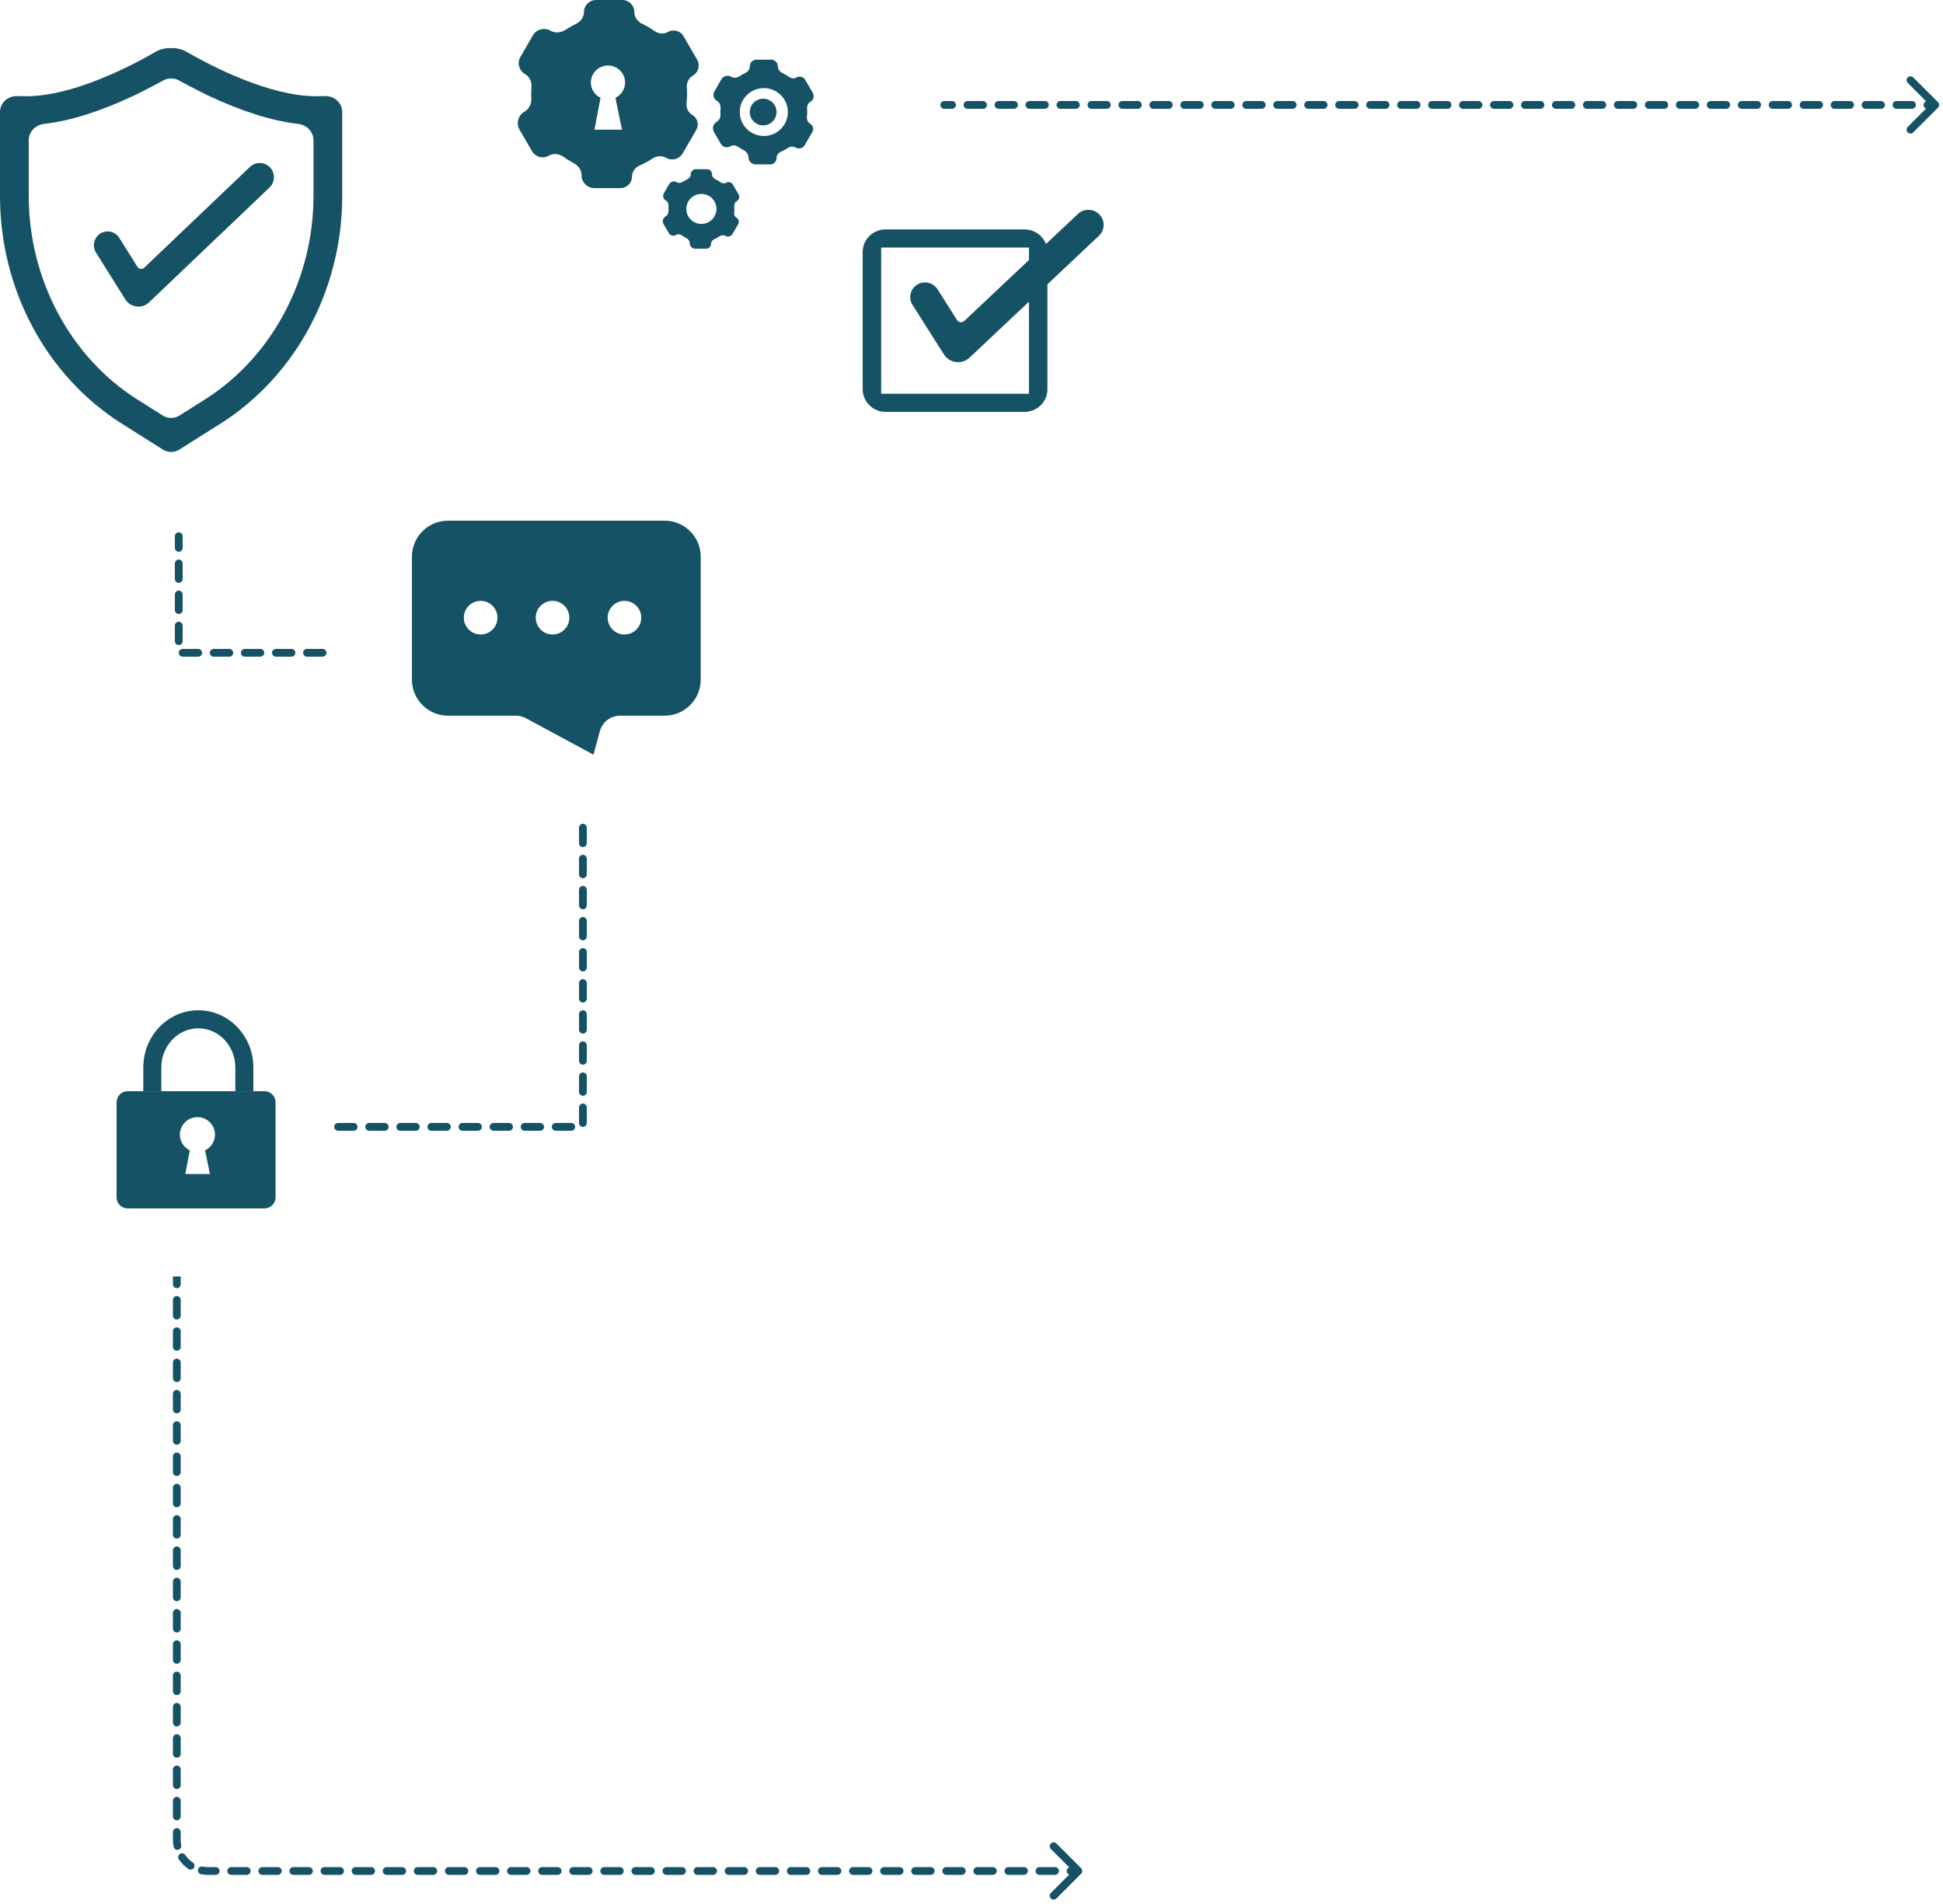 <svg width="250" height="245" viewBox="0 0 250 245" fill="none" xmlns="http://www.w3.org/2000/svg">
<path d="M32.159 21.479L18.551 34.453C18.294 34.698 17.877 34.645 17.688 34.345L15.352 30.612C14.789 29.712 13.567 29.507 12.74 30.172C12.041 30.735 11.873 31.731 12.349 32.492L15.435 37.423L16.118 38.514C16.788 39.584 18.27 39.77 19.184 38.899L20.032 38.09L34.681 24.124C35.348 23.488 35.437 22.454 34.888 21.713C34.234 20.831 32.954 20.721 32.159 21.479Z" fill="#155265"/>
<path d="M20.089 6.63C21.131 6.027 22.905 6.027 23.947 6.63C27.369 8.612 34.707 12.384 40.688 12.384C41.074 12.384 41.457 12.378 41.838 12.365C43.017 12.326 44.034 13.244 44.034 14.424V25.219C44.034 37.252 38.065 48.394 28.327 54.538L23.085 57.845C22.433 58.256 21.602 58.256 20.951 57.845L15.708 54.538C5.97 48.394 6.42625e-06 37.252 0 25.219V14.425C0 13.244 1.018 12.326 2.197 12.365C2.578 12.378 2.961 12.384 3.347 12.384C9.327 12.384 16.666 8.612 20.089 6.63ZM23.021 10.349C22.396 10.005 21.637 10.005 21.012 10.349C19.14 11.377 17.309 12.265 17.268 12.285C12.948 14.326 9.054 15.553 5.654 15.945C4.572 16.07 3.698 16.952 3.698 18.041V25.22C3.698 35.934 9.056 45.969 17.681 51.41L20.95 53.472C21.602 53.884 22.433 53.884 23.085 53.472L26.354 51.41C34.978 45.968 40.336 35.934 40.336 25.22V18.041C40.336 16.952 39.462 16.07 38.38 15.945C34.981 15.553 31.087 14.326 26.767 12.285C26.733 12.268 24.898 11.379 23.021 10.349Z" fill="#155265"/>
<path d="M131.823 29.519H113.946C112.319 29.519 111 30.822 111 32.429V50.09C111 51.697 112.319 53 113.946 53H131.823C133.45 53 134.769 51.697 134.769 50.09V32.429C134.769 30.822 133.45 29.519 131.823 29.519ZM132.392 50.664H113.377V31.855H132.392L132.392 50.664Z" fill="#155265"/>
<path d="M138.684 27.536L124.067 41.302C123.791 41.562 123.343 41.507 123.14 41.188L120.631 37.227C120.026 36.272 118.713 36.054 117.825 36.76C117.074 37.357 116.894 38.414 117.405 39.222L120.72 44.454L121.454 45.611C122.173 46.746 123.765 46.944 124.746 46.02L125.658 45.162L141.392 30.342C142.109 29.667 142.204 28.57 141.614 27.784C140.912 26.848 139.537 26.731 138.684 27.536Z" fill="#155265"/>
<path d="M25.518 130C21.608 130 18.438 133.293 18.438 137.355V140.435H20.758V137.355C20.758 134.579 22.894 132.321 25.518 132.321C28.143 132.321 30.278 134.579 30.278 137.355V140.435H32.599V137.355C32.599 133.293 29.429 130 25.518 130Z" fill="#155265"/>
<path d="M34.02 140.41C34.812 140.41 35.453 141.052 35.453 141.843V154.064C35.453 154.855 34.812 155.496 34.02 155.496H16.433C15.641 155.496 15 154.855 15 154.063V141.843C15 141.052 15.642 140.41 16.433 140.41H34.02ZM25.403 143.747C24.156 143.747 23.145 144.758 23.145 146.005C23.145 146.897 23.666 147.662 24.418 148.029L23.844 151.067H27.013L26.388 148.029C27.139 147.662 27.661 146.897 27.661 146.005C27.661 144.758 26.65 143.747 25.403 143.747Z" fill="#155265"/>
<path d="M94.484 26.886C94.484 26.772 94.48 26.66 94.47 26.549C94.447 26.281 94.565 26.015 94.798 25.881C95.101 25.707 95.205 25.319 95.03 25.017L94.288 23.737C94.116 23.442 93.738 23.34 93.442 23.51C93.211 23.643 92.924 23.61 92.707 23.455C92.501 23.309 92.282 23.18 92.05 23.071C91.797 22.952 91.615 22.707 91.615 22.426C91.615 22.064 91.322 21.771 90.96 21.771H89.531C89.169 21.771 88.875 22.064 88.875 22.426C88.875 22.707 88.694 22.952 88.44 23.071C88.245 23.163 88.058 23.268 87.88 23.387C87.633 23.553 87.313 23.588 87.055 23.44C86.72 23.247 86.292 23.362 86.098 23.697L85.42 24.866C85.232 25.19 85.343 25.606 85.668 25.793C85.922 25.938 86.048 26.23 86.022 26.521C86.012 26.641 86.007 26.762 86.007 26.885C86.007 26.958 86.009 27.03 86.013 27.102C86.031 27.402 85.899 27.698 85.638 27.848C85.294 28.046 85.176 28.485 85.375 28.828L86.05 29.992C86.235 30.311 86.643 30.42 86.963 30.237C87.215 30.092 87.529 30.131 87.764 30.301C87.937 30.425 88.119 30.537 88.31 30.635C88.566 30.766 88.747 31.019 88.747 31.308C88.747 31.69 89.057 32 89.44 32H90.867C91.21 32 91.488 31.722 91.488 31.38C91.488 31.107 91.668 30.87 91.919 30.762C92.155 30.661 92.38 30.54 92.592 30.399C92.82 30.248 93.113 30.219 93.35 30.355C93.662 30.534 94.06 30.427 94.24 30.116L94.983 28.836C95.149 28.55 95.051 28.183 94.763 28.017C94.537 27.887 94.425 27.625 94.456 27.366C94.475 27.208 94.484 27.048 94.484 26.886ZM90.246 28.817C89.174 28.817 88.305 27.952 88.305 26.885C88.305 25.818 89.174 24.953 90.246 24.953C91.318 24.953 92.186 25.818 92.186 26.885C92.186 27.952 91.317 28.817 90.246 28.817Z" fill="#155265"/>
<path d="M80.059 0C80.921 0 81.619 0.695 81.619 1.552C81.619 2.215 82.049 2.795 82.651 3.078C83.197 3.335 83.715 3.64 84.201 3.986C84.714 4.352 85.394 4.43 85.94 4.116C86.641 3.714 87.536 3.952 87.94 4.649L89.699 7.683C90.114 8.398 89.868 9.312 89.149 9.725C88.597 10.042 88.318 10.671 88.372 11.304C88.394 11.567 88.406 11.833 88.406 12.102C88.406 12.488 88.383 12.868 88.339 13.241C88.266 13.854 88.529 14.473 89.066 14.782C89.746 15.173 89.98 16.039 89.587 16.716L87.827 19.75C87.401 20.484 86.459 20.735 85.722 20.311C85.162 19.99 84.466 20.06 83.929 20.416C83.429 20.747 82.897 21.036 82.339 21.275C81.743 21.531 81.316 22.09 81.315 22.735C81.315 23.546 80.654 24.205 79.84 24.205H76.478C75.569 24.205 74.831 23.47 74.831 22.564C74.831 21.883 74.401 21.284 73.793 20.972C73.343 20.741 72.913 20.477 72.506 20.184C71.948 19.781 71.205 19.69 70.608 20.032C69.854 20.466 68.889 20.208 68.453 19.457L66.852 16.696C66.381 15.885 66.66 14.848 67.475 14.38C68.091 14.025 68.405 13.326 68.363 12.618C68.353 12.448 68.348 12.276 68.348 12.102C68.348 11.811 68.36 11.522 68.385 11.236C68.444 10.549 68.146 9.861 67.546 9.517C66.776 9.074 66.513 8.094 66.957 7.327L68.565 4.554C69.023 3.765 70.036 3.495 70.828 3.95C71.438 4.3 72.196 4.217 72.779 3.826C73.199 3.545 73.641 3.295 74.103 3.078C74.706 2.795 75.135 2.215 75.135 1.552C75.135 0.695 75.833 0 76.694 0H80.059ZM78.225 8.429C77.009 8.429 76.023 9.41 76.023 10.62C76.023 11.486 76.532 12.227 77.265 12.583L76.486 16.684H80.031L79.184 12.583C79.916 12.227 80.426 11.486 80.426 10.62C80.426 9.41 79.44 8.429 78.225 8.429Z" fill="#155265"/>
<path d="M103.863 14.417C103.863 14.267 103.856 14.119 103.844 13.973C103.814 13.62 103.969 13.27 104.276 13.093C104.676 12.863 104.813 12.352 104.581 11.954L103.604 10.269C103.378 9.879 102.88 9.746 102.489 9.97C102.185 10.145 101.806 10.101 101.521 9.897C101.25 9.704 100.961 9.534 100.656 9.391C100.322 9.234 100.083 8.911 100.083 8.542C100.083 8.065 99.696 7.678 99.219 7.678H97.337C96.859 7.678 96.473 8.065 96.473 8.542C96.473 8.912 96.234 9.234 95.9 9.391C95.642 9.512 95.395 9.651 95.161 9.808C94.836 10.026 94.414 10.073 94.075 9.878C93.633 9.624 93.069 9.775 92.813 10.216L91.92 11.756C91.672 12.184 91.819 12.731 92.247 12.977C92.581 13.169 92.746 13.553 92.713 13.937C92.7 14.095 92.693 14.255 92.693 14.417C92.693 14.513 92.696 14.608 92.701 14.702C92.725 15.098 92.55 15.488 92.207 15.685C91.754 15.945 91.599 16.525 91.861 16.977L92.751 18.51C92.994 18.93 93.531 19.074 93.952 18.832C94.284 18.641 94.698 18.693 95.009 18.917C95.236 19.081 95.476 19.228 95.727 19.357C96.065 19.53 96.303 19.863 96.303 20.243C96.303 20.747 96.712 21.156 97.216 21.156H99.096C99.548 21.156 99.914 20.79 99.914 20.338C99.914 19.979 100.152 19.667 100.482 19.525C100.793 19.392 101.09 19.232 101.369 19.047C101.668 18.848 102.055 18.809 102.367 18.988C102.778 19.224 103.303 19.084 103.541 18.674L104.519 16.987C104.738 16.61 104.608 16.127 104.23 15.909C103.931 15.738 103.785 15.392 103.825 15.049C103.85 14.842 103.863 14.631 103.863 14.417ZM98.278 17.498C96.568 17.498 95.183 16.119 95.183 14.417C95.183 12.715 96.569 11.335 98.278 11.335C99.987 11.335 101.374 12.715 101.374 14.417C101.374 16.119 99.988 17.498 98.278 17.498Z" fill="#155265"/>
<path d="M99.916 14.417C99.916 13.469 99.145 12.702 98.194 12.702C97.242 12.702 96.471 13.469 96.471 14.417C96.471 15.364 97.242 16.132 98.194 16.132C99.145 16.132 99.916 15.364 99.916 14.417Z" fill="#155265"/>
<path d="M85.518 67C88.08 67 90.158 69.077 90.158 71.641V87.45C90.158 90.013 88.08 92.091 85.518 92.091H79.795C78.569 92.091 77.496 92.913 77.176 94.097L76.362 97.111L67.671 92.417C67.275 92.203 66.832 92.091 66.382 92.091H57.641C55.077 92.091 53 90.013 53 87.45V71.641C53 69.077 55.078 67 57.641 67H85.518ZM61.843 77.317C60.648 77.317 59.679 78.286 59.679 79.481C59.679 80.676 60.648 81.644 61.843 81.644C63.038 81.644 64.006 80.676 64.006 79.481C64.006 78.286 63.038 77.317 61.843 77.317ZM71.094 77.317C69.899 77.318 68.931 78.286 68.931 79.481C68.931 80.675 69.899 81.644 71.094 81.644C72.289 81.644 73.258 80.676 73.258 79.481C73.258 78.285 72.288 77.317 71.094 77.317ZM80.347 77.317C79.152 77.317 78.184 78.286 78.184 79.481C78.184 80.675 79.152 81.644 80.347 81.644C81.542 81.644 82.511 80.676 82.511 79.481C82.51 78.285 81.541 77.317 80.347 77.317Z" fill="#155265"/>
<path d="M139.104 240.396C139.299 240.592 139.299 240.908 139.104 241.104L135.922 244.286C135.726 244.481 135.41 244.481 135.214 244.286C135.019 244.09 135.019 243.774 135.214 243.578L138.043 240.75L135.214 237.922C135.019 237.726 135.019 237.41 135.214 237.214C135.41 237.019 135.726 237.019 135.922 237.214L139.104 240.396ZM137.75 241.25C137.474 241.25 137.25 241.026 137.25 240.75C137.25 240.474 137.474 240.25 137.75 240.25L137.75 241.25ZM135.75 240.25C136.026 240.25 136.25 240.474 136.25 240.75C136.25 241.026 136.026 241.25 135.75 241.25L135.75 240.25ZM133.75 241.25C133.474 241.25 133.25 241.026 133.25 240.75C133.25 240.474 133.474 240.25 133.75 240.25L133.75 241.25ZM131.75 240.25C132.026 240.25 132.25 240.474 132.25 240.75C132.25 241.026 132.026 241.25 131.75 241.25L131.75 240.25ZM129.75 241.25C129.474 241.25 129.25 241.026 129.25 240.75C129.25 240.474 129.474 240.25 129.75 240.25L129.75 241.25ZM127.75 240.25C128.026 240.25 128.25 240.474 128.25 240.75C128.25 241.026 128.026 241.25 127.75 241.25L127.75 240.25ZM125.75 241.25C125.474 241.25 125.25 241.026 125.25 240.75C125.25 240.474 125.474 240.25 125.75 240.25L125.75 241.25ZM123.75 240.25C124.026 240.25 124.25 240.474 124.25 240.75C124.25 241.026 124.026 241.25 123.75 241.25L123.75 240.25ZM121.75 241.25C121.474 241.25 121.25 241.026 121.25 240.75C121.25 240.474 121.474 240.25 121.75 240.25L121.75 241.25ZM119.75 240.25C120.026 240.25 120.25 240.474 120.25 240.75C120.25 241.026 120.026 241.25 119.75 241.25L119.75 240.25ZM117.75 241.25C117.474 241.25 117.25 241.026 117.25 240.75C117.25 240.474 117.474 240.25 117.75 240.25L117.75 241.25ZM115.75 240.25C116.026 240.25 116.25 240.474 116.25 240.75C116.25 241.026 116.026 241.25 115.75 241.25L115.75 240.25ZM113.75 241.25C113.474 241.25 113.25 241.026 113.25 240.75C113.25 240.474 113.474 240.25 113.75 240.25L113.75 241.25ZM111.75 240.25C112.026 240.25 112.25 240.474 112.25 240.75C112.25 241.026 112.026 241.25 111.75 241.25L111.75 240.25ZM109.75 241.25C109.474 241.25 109.25 241.026 109.25 240.75C109.25 240.474 109.474 240.25 109.75 240.25L109.75 241.25ZM107.75 240.25C108.026 240.25 108.25 240.474 108.25 240.75C108.25 241.026 108.026 241.25 107.75 241.25L107.75 240.25ZM105.75 241.25C105.474 241.25 105.25 241.026 105.25 240.75C105.25 240.474 105.474 240.25 105.75 240.25L105.75 241.25ZM103.75 240.25C104.026 240.25 104.25 240.474 104.25 240.75C104.25 241.026 104.026 241.25 103.75 241.25L103.75 240.25ZM101.75 241.25C101.474 241.25 101.25 241.026 101.25 240.75C101.25 240.474 101.474 240.25 101.75 240.25L101.75 241.25ZM99.75 240.25C100.026 240.25 100.25 240.474 100.25 240.75C100.25 241.026 100.026 241.25 99.75 241.25L99.75 240.25ZM97.75 241.25C97.474 241.25 97.25 241.026 97.25 240.75C97.25 240.474 97.474 240.25 97.75 240.25L97.75 241.25ZM95.75 240.25C96.026 240.25 96.25 240.474 96.25 240.75C96.25 241.026 96.026 241.25 95.75 241.25L95.75 240.25ZM93.75 241.25C93.474 241.25 93.25 241.026 93.25 240.75C93.25 240.474 93.474 240.25 93.75 240.25L93.75 241.25ZM91.75 240.25C92.026 240.25 92.25 240.474 92.25 240.75C92.25 241.026 92.026 241.25 91.75 241.25L91.75 240.25ZM89.75 241.25C89.474 241.25 89.25 241.026 89.25 240.75C89.25 240.474 89.474 240.25 89.75 240.25L89.75 241.25ZM87.75 240.25C88.026 240.25 88.25 240.474 88.25 240.75C88.25 241.026 88.026 241.25 87.75 241.25L87.75 240.25ZM85.75 241.25C85.474 241.25 85.25 241.026 85.25 240.75C85.25 240.474 85.474 240.25 85.75 240.25L85.75 241.25ZM83.75 240.25C84.026 240.25 84.25 240.474 84.25 240.75C84.25 241.026 84.026 241.25 83.75 241.25L83.75 240.25ZM81.75 241.25C81.474 241.25 81.25 241.026 81.25 240.75C81.25 240.474 81.474 240.25 81.75 240.25L81.75 241.25ZM79.75 240.25C80.026 240.25 80.25 240.474 80.25 240.75C80.25 241.026 80.026 241.25 79.75 241.25L79.75 240.25ZM77.75 241.25C77.474 241.25 77.25 241.026 77.25 240.75C77.25 240.474 77.474 240.25 77.75 240.25L77.75 241.25ZM75.75 240.25C76.026 240.25 76.25 240.474 76.25 240.75C76.25 241.026 76.026 241.25 75.75 241.25L75.75 240.25ZM73.75 241.25C73.474 241.25 73.25 241.026 73.25 240.75C73.25 240.474 73.474 240.25 73.75 240.25L73.75 241.25ZM71.75 240.25C72.026 240.25 72.25 240.474 72.25 240.75C72.25 241.026 72.026 241.25 71.75 241.25L71.75 240.25ZM69.75 241.25C69.474 241.25 69.25 241.026 69.25 240.75C69.25 240.474 69.474 240.25 69.75 240.25L69.75 241.25ZM67.75 240.25C68.026 240.25 68.25 240.474 68.25 240.75C68.25 241.026 68.026 241.25 67.75 241.25L67.75 240.25ZM65.75 241.25C65.474 241.25 65.25 241.026 65.25 240.75C65.25 240.474 65.474 240.25 65.75 240.25L65.75 241.25ZM63.75 240.25C64.026 240.25 64.25 240.474 64.25 240.75C64.25 241.026 64.026 241.25 63.75 241.25L63.75 240.25ZM61.75 241.25C61.474 241.25 61.25 241.026 61.25 240.75C61.25 240.474 61.474 240.25 61.75 240.25L61.75 241.25ZM59.75 240.25C60.026 240.25 60.25 240.474 60.25 240.75C60.25 241.026 60.026 241.25 59.75 241.25L59.75 240.25ZM57.75 241.25C57.474 241.25 57.25 241.026 57.25 240.75C57.25 240.474 57.474 240.25 57.75 240.25L57.75 241.25ZM55.75 240.25C56.026 240.25 56.25 240.474 56.25 240.75C56.25 241.026 56.026 241.25 55.75 241.25L55.75 240.25ZM53.75 241.25C53.474 241.25 53.25 241.026 53.25 240.75C53.25 240.474 53.474 240.25 53.75 240.25L53.75 241.25ZM51.75 240.25C52.026 240.25 52.25 240.474 52.25 240.75C52.25 241.026 52.026 241.25 51.75 241.25L51.75 240.25ZM49.75 241.25C49.474 241.25 49.25 241.026 49.25 240.75C49.25 240.474 49.474 240.25 49.75 240.25L49.75 241.25ZM47.75 240.25C48.026 240.25 48.25 240.474 48.25 240.75C48.25 241.026 48.026 241.25 47.75 241.25L47.75 240.25ZM45.75 241.25C45.474 241.25 45.25 241.026 45.25 240.75C45.25 240.474 45.474 240.25 45.75 240.25L45.75 241.25ZM43.75 240.25C44.026 240.25 44.25 240.474 44.25 240.75C44.25 241.026 44.026 241.25 43.75 241.25L43.75 240.25ZM41.75 241.25C41.474 241.25 41.25 241.026 41.25 240.75C41.25 240.474 41.474 240.25 41.75 240.25L41.75 241.25ZM39.75 240.25C40.026 240.25 40.25 240.474 40.25 240.75C40.25 241.026 40.026 241.25 39.75 241.25L39.75 240.25ZM37.75 241.25C37.474 241.25 37.25 241.026 37.25 240.75C37.25 240.474 37.474 240.25 37.75 240.25L37.75 241.25ZM35.75 240.25C36.026 240.25 36.25 240.474 36.25 240.75C36.25 241.026 36.026 241.25 35.75 241.25L35.75 240.25ZM33.75 241.25C33.474 241.25 33.25 241.026 33.25 240.75C33.25 240.474 33.474 240.25 33.75 240.25L33.75 241.25ZM31.75 240.25C32.026 240.25 32.25 240.474 32.25 240.75C32.25 241.026 32.026 241.25 31.75 241.25L31.75 240.25ZM29.75 241.25C29.474 241.25 29.25 241.026 29.25 240.75C29.25 240.474 29.474 240.25 29.75 240.25L29.75 241.25ZM27.75 240.25C28.026 240.25 28.25 240.474 28.25 240.75C28.25 241.026 28.026 241.25 27.75 241.25L27.75 240.25ZM25.872 241.164C25.601 241.111 25.425 240.848 25.479 240.577C25.532 240.306 25.796 240.13 26.066 240.183L25.872 241.164ZM24.806 239.661C25.035 239.814 25.097 240.125 24.943 240.354C24.789 240.584 24.479 240.645 24.249 240.492L24.806 239.661ZM23.008 239.251C22.855 239.021 22.916 238.711 23.146 238.557C23.375 238.403 23.686 238.465 23.839 238.694L23.008 239.251ZM23.317 237.434C23.37 237.705 23.194 237.968 22.923 238.021C22.652 238.075 22.389 237.899 22.336 237.628L23.317 237.434ZM22.25 235.743C22.25 235.467 22.474 235.243 22.75 235.243C23.026 235.243 23.25 235.467 23.25 235.743L22.25 235.743ZM23.25 233.729C23.25 234.005 23.026 234.229 22.75 234.229C22.474 234.229 22.25 234.005 22.25 233.729L23.25 233.729ZM22.25 231.715C22.25 231.439 22.474 231.215 22.75 231.215C23.026 231.215 23.25 231.439 23.25 231.715L22.25 231.715ZM23.25 229.701C23.25 229.978 23.026 230.201 22.75 230.201C22.474 230.201 22.25 229.978 22.25 229.701L23.25 229.701ZM22.25 227.688C22.25 227.411 22.474 227.188 22.75 227.188C23.026 227.188 23.25 227.411 23.25 227.688L22.25 227.688ZM23.25 225.674C23.25 225.95 23.026 226.174 22.75 226.174C22.474 226.174 22.25 225.95 22.25 225.674L23.25 225.674ZM22.25 223.66C22.25 223.384 22.474 223.16 22.75 223.16C23.026 223.16 23.25 223.384 23.25 223.66L22.25 223.66ZM23.25 221.646C23.25 221.922 23.026 222.146 22.75 222.146C22.474 222.146 22.25 221.922 22.25 221.646L23.25 221.646ZM22.25 219.632C22.25 219.356 22.474 219.132 22.75 219.132C23.026 219.132 23.25 219.356 23.25 219.632L22.25 219.632ZM23.25 217.618C23.25 217.894 23.026 218.118 22.75 218.118C22.474 218.118 22.25 217.894 22.25 217.618L23.25 217.618ZM22.25 215.604C22.25 215.328 22.474 215.104 22.75 215.104C23.026 215.104 23.25 215.328 23.25 215.604L22.25 215.604ZM23.25 213.59C23.25 213.866 23.026 214.09 22.75 214.09C22.474 214.09 22.25 213.866 22.25 213.59L23.25 213.59ZM22.25 211.576C22.25 211.3 22.474 211.076 22.75 211.076C23.026 211.076 23.25 211.3 23.25 211.576L22.25 211.576ZM23.25 209.563C23.25 209.839 23.026 210.063 22.75 210.063C22.474 210.063 22.25 209.839 22.25 209.563L23.25 209.563ZM22.25 207.549C22.25 207.272 22.474 207.049 22.75 207.049C23.026 207.049 23.25 207.272 23.25 207.549L22.25 207.549ZM23.25 205.535C23.25 205.811 23.026 206.035 22.75 206.035C22.474 206.035 22.25 205.811 22.25 205.535L23.25 205.535ZM22.25 203.521C22.25 203.245 22.474 203.021 22.75 203.021C23.026 203.021 23.25 203.245 23.25 203.521L22.25 203.521ZM23.25 201.507C23.25 201.783 23.026 202.007 22.75 202.007C22.474 202.007 22.25 201.783 22.25 201.507L23.25 201.507ZM22.25 199.493C22.25 199.217 22.474 198.993 22.75 198.993C23.026 198.993 23.25 199.217 23.25 199.493L22.25 199.493ZM23.25 197.479C23.25 197.755 23.026 197.979 22.75 197.979C22.474 197.979 22.25 197.755 22.25 197.479L23.25 197.479ZM22.25 195.465C22.25 195.189 22.474 194.965 22.75 194.965C23.026 194.965 23.25 195.189 23.25 195.465L22.25 195.465ZM23.25 193.451C23.25 193.728 23.026 193.951 22.75 193.951C22.474 193.951 22.25 193.728 22.25 193.451L23.25 193.451ZM22.25 191.437C22.25 191.161 22.474 190.937 22.75 190.937C23.026 190.937 23.25 191.161 23.25 191.437L22.25 191.437ZM23.25 189.424C23.25 189.7 23.026 189.924 22.75 189.924C22.474 189.924 22.25 189.7 22.25 189.424L23.25 189.424ZM22.25 187.41C22.25 187.134 22.474 186.91 22.75 186.91C23.026 186.91 23.25 187.134 23.25 187.41L22.25 187.41ZM23.25 185.396C23.25 185.672 23.026 185.896 22.75 185.896C22.474 185.896 22.25 185.672 22.25 185.396L23.25 185.396ZM22.25 183.382C22.25 183.106 22.474 182.882 22.75 182.882C23.026 182.882 23.25 183.106 23.25 183.382L22.25 183.382ZM23.25 181.368C23.25 181.644 23.026 181.868 22.75 181.868C22.474 181.868 22.25 181.644 22.25 181.368L23.25 181.368ZM22.25 179.354C22.25 179.078 22.474 178.854 22.75 178.854C23.026 178.854 23.25 179.078 23.25 179.354L22.25 179.354ZM23.25 177.34C23.25 177.616 23.026 177.84 22.75 177.84C22.474 177.84 22.25 177.616 22.25 177.34L23.25 177.34ZM22.25 175.326C22.25 175.05 22.474 174.826 22.75 174.826C23.026 174.826 23.25 175.05 23.25 175.326L22.25 175.326ZM23.25 173.312C23.25 173.589 23.026 173.812 22.75 173.812C22.474 173.812 22.25 173.589 22.25 173.312L23.25 173.312ZM22.25 171.299C22.25 171.022 22.474 170.799 22.75 170.799C23.026 170.799 23.25 171.022 23.25 171.299L22.25 171.299ZM23.25 169.285C23.25 169.561 23.026 169.785 22.75 169.785C22.474 169.785 22.25 169.561 22.25 169.285L23.25 169.285ZM22.25 167.271C22.25 166.995 22.474 166.771 22.75 166.771C23.026 166.771 23.25 166.995 23.25 167.271L22.25 167.271ZM23.25 165.257C23.25 165.533 23.026 165.757 22.75 165.757C22.474 165.757 22.25 165.533 22.25 165.257L23.25 165.257ZM138.75 240.75L138.75 241.25L137.75 241.25L137.75 240.75L137.75 240.25L138.75 240.25L138.75 240.75ZM135.75 240.75L135.75 241.25L133.75 241.25L133.75 240.75L133.75 240.25L135.75 240.25L135.75 240.75ZM131.75 240.75L131.75 241.25L129.75 241.25L129.75 240.75L129.75 240.25L131.75 240.25L131.75 240.75ZM127.75 240.75L127.75 241.25L125.75 241.25L125.75 240.75L125.75 240.25L127.75 240.25L127.75 240.75ZM123.75 240.75L123.75 241.25L121.75 241.25L121.75 240.75L121.75 240.25L123.75 240.25L123.75 240.75ZM119.75 240.75L119.75 241.25L117.75 241.25L117.75 240.75L117.75 240.25L119.75 240.25L119.75 240.75ZM115.75 240.75L115.75 241.25L113.75 241.25L113.75 240.75L113.75 240.25L115.75 240.25L115.75 240.75ZM111.75 240.75L111.75 241.25L109.75 241.25L109.75 240.75L109.75 240.25L111.75 240.25L111.75 240.75ZM107.75 240.75L107.75 241.25L105.75 241.25L105.75 240.75L105.75 240.25L107.75 240.25L107.75 240.75ZM103.75 240.75L103.75 241.25L101.75 241.25L101.75 240.75L101.75 240.25L103.75 240.25L103.75 240.75ZM99.75 240.75L99.75 241.25L97.75 241.25L97.75 240.75L97.75 240.25L99.75 240.25L99.75 240.75ZM95.75 240.75L95.75 241.25L93.75 241.25L93.75 240.75L93.75 240.25L95.75 240.25L95.75 240.75ZM91.75 240.75L91.75 241.25L89.75 241.25L89.75 240.75L89.75 240.25L91.75 240.25L91.75 240.75ZM87.75 240.75L87.75 241.25L85.75 241.25L85.75 240.75L85.75 240.25L87.75 240.25L87.75 240.75ZM83.75 240.75L83.75 241.25L81.75 241.25L81.75 240.75L81.75 240.25L83.75 240.25L83.75 240.75ZM79.75 240.75L79.75 241.25L77.75 241.25L77.75 240.75L77.75 240.25L79.75 240.25L79.75 240.75ZM75.75 240.75L75.75 241.25L73.75 241.25L73.75 240.75L73.75 240.25L75.75 240.25L75.75 240.75ZM71.75 240.75L71.75 241.25L69.75 241.25L69.75 240.75L69.75 240.25L71.75 240.25L71.75 240.75ZM67.75 240.75L67.75 241.25L65.75 241.25L65.75 240.75L65.75 240.25L67.75 240.25L67.75 240.75ZM63.75 240.75L63.75 241.25L61.75 241.25L61.75 240.75L61.75 240.25L63.75 240.25L63.75 240.75ZM59.75 240.75L59.75 241.25L57.75 241.25L57.75 240.75L57.75 240.25L59.75 240.25L59.75 240.75ZM55.75 240.75L55.75 241.25L53.75 241.25L53.75 240.75L53.75 240.25L55.75 240.25L55.75 240.75ZM51.75 240.75L51.75 241.25L49.75 241.25L49.75 240.75L49.75 240.25L51.75 240.25L51.75 240.75ZM47.75 240.75L47.75 241.25L45.75 241.25L45.75 240.75L45.75 240.25L47.75 240.25L47.75 240.75ZM43.75 240.75L43.75 241.25L41.75 241.25L41.75 240.75L41.75 240.25L43.75 240.25L43.75 240.75ZM39.75 240.75L39.75 241.25L37.75 241.25L37.75 240.75L37.75 240.25L39.75 240.25L39.75 240.75ZM35.75 240.75L35.75 241.25L33.75 241.25L33.75 240.75L33.75 240.25L35.75 240.25L35.75 240.75ZM31.75 240.75L31.75 241.25L29.75 241.25L29.75 240.75L29.75 240.25L31.75 240.25L31.75 240.75ZM27.75 240.75L27.75 241.25L26.75 241.25L26.75 240.75L26.75 240.25L27.75 240.25L27.75 240.75ZM26.75 240.75L26.75 241.25C26.45 241.25 26.157 241.221 25.872 241.164L25.969 240.674L26.066 240.183C26.287 240.227 26.516 240.25 26.75 240.25L26.75 240.75ZM24.527 240.076L24.249 240.492C23.759 240.163 23.337 239.741 23.008 239.251L23.424 238.972L23.839 238.694C24.095 239.076 24.424 239.405 24.806 239.661L24.527 240.076ZM22.826 237.531L22.336 237.628C22.279 237.343 22.25 237.05 22.25 236.75L22.75 236.75L23.25 236.75C23.25 236.984 23.273 237.213 23.317 237.434L22.826 237.531ZM22.75 236.75L22.25 236.75L22.25 235.743L22.75 235.743L23.25 235.743L23.25 236.75L22.75 236.75ZM22.75 233.729L22.25 233.729L22.25 231.715L22.75 231.715L23.25 231.715L23.25 233.729L22.75 233.729ZM22.75 229.701L22.25 229.701L22.25 227.688L22.75 227.688L23.25 227.688L23.25 229.701L22.75 229.701ZM22.75 225.674L22.25 225.674L22.25 223.66L22.75 223.66L23.25 223.66L23.25 225.674L22.75 225.674ZM22.75 221.646L22.25 221.646L22.25 219.632L22.75 219.632L23.25 219.632L23.25 221.646L22.75 221.646ZM22.75 217.618L22.25 217.618L22.25 215.604L22.75 215.604L23.25 215.604L23.25 217.618L22.75 217.618ZM22.75 213.59L22.25 213.59L22.25 211.576L22.75 211.576L23.25 211.576L23.25 213.59L22.75 213.59ZM22.75 209.563L22.25 209.563L22.25 207.549L22.75 207.549L23.25 207.549L23.25 209.563L22.75 209.563ZM22.75 205.535L22.25 205.535L22.25 203.521L22.75 203.521L23.25 203.521L23.25 205.535L22.75 205.535ZM22.75 201.507L22.25 201.507L22.25 199.493L22.75 199.493L23.25 199.493L23.25 201.507L22.75 201.507ZM22.75 197.479L22.25 197.479L22.25 195.465L22.75 195.465L23.25 195.465L23.25 197.479L22.75 197.479ZM22.75 193.451L22.25 193.451L22.25 191.437L22.75 191.437L23.25 191.437L23.25 193.451L22.75 193.451ZM22.75 189.424L22.25 189.424L22.25 187.41L22.75 187.41L23.25 187.41L23.25 189.424L22.75 189.424ZM22.75 185.396L22.25 185.396L22.25 183.382L22.75 183.382L23.25 183.382L23.25 185.396L22.75 185.396ZM22.75 181.368L22.25 181.368L22.25 179.354L22.75 179.354L23.25 179.354L23.25 181.368L22.75 181.368ZM22.75 177.34L22.25 177.34L22.25 175.326L22.75 175.326L23.25 175.326L23.25 177.34L22.75 177.34ZM22.75 173.312L22.25 173.312L22.25 171.299L22.75 171.299L23.25 171.299L23.25 173.312L22.75 173.312ZM22.75 169.285L22.25 169.285L22.25 167.271L22.75 167.271L23.25 167.271L23.25 169.285L22.75 169.285ZM22.75 165.257L22.25 165.257L22.25 164.25L22.75 164.25L23.25 164.25L23.25 165.257L22.75 165.257Z" fill="#155265"/>
<path d="M43.5 145H75V105" stroke="#155265" stroke-linecap="round" stroke-linejoin="round" stroke-dasharray="2 2"/>
<path d="M41.5 84H23V69" stroke="#155265" stroke-linecap="round" stroke-linejoin="round" stroke-dasharray="2 2"/>
<path d="M121.5 13C121.224 13 121 13.224 121 13.5C121 13.776 121.224 14 121.5 14V13ZM249.354 13.854C249.549 13.658 249.549 13.342 249.354 13.146L246.172 9.964C245.976 9.769 245.66 9.769 245.464 9.964C245.269 10.16 245.269 10.476 245.464 10.672L248.293 13.5L245.464 16.328C245.269 16.524 245.269 16.84 245.464 17.035C245.66 17.231 245.976 17.231 246.172 17.035L249.354 13.854ZM122.496 14C122.772 14 122.996 13.776 122.996 13.5C122.996 13.224 122.772 13 122.496 13V14ZM124.488 13C124.212 13 123.988 13.224 123.988 13.5C123.988 13.776 124.212 14 124.488 14V13ZM126.48 14C126.757 14 126.98 13.776 126.98 13.5C126.98 13.224 126.757 13 126.48 13V14ZM128.473 13C128.197 13 127.973 13.224 127.973 13.5C127.973 13.776 128.197 14 128.473 14V13ZM130.465 14C130.741 14 130.965 13.776 130.965 13.5C130.965 13.224 130.741 13 130.465 13V14ZM132.457 13C132.181 13 131.957 13.224 131.957 13.5C131.957 13.776 132.181 14 132.457 14V13ZM134.449 14C134.725 14 134.949 13.776 134.949 13.5C134.949 13.224 134.725 13 134.449 13V14ZM136.441 13C136.165 13 135.941 13.224 135.941 13.5C135.941 13.776 136.165 14 136.441 14V13ZM138.434 14C138.71 14 138.934 13.776 138.934 13.5C138.934 13.224 138.71 13 138.434 13V14ZM140.426 13C140.15 13 139.926 13.224 139.926 13.5C139.926 13.776 140.15 14 140.426 14V13ZM142.418 14C142.694 14 142.918 13.776 142.918 13.5C142.918 13.224 142.694 13 142.418 13V14ZM144.41 13C144.134 13 143.91 13.224 143.91 13.5C143.91 13.776 144.134 14 144.41 14V13ZM146.402 14C146.678 14 146.902 13.776 146.902 13.5C146.902 13.224 146.678 13 146.402 13V14ZM148.395 13C148.118 13 147.895 13.224 147.895 13.5C147.895 13.776 148.118 14 148.395 14V13ZM150.387 14C150.663 14 150.887 13.776 150.887 13.5C150.887 13.224 150.663 13 150.387 13V14ZM152.379 13C152.103 13 151.879 13.224 151.879 13.5C151.879 13.776 152.103 14 152.379 14V13ZM154.371 14C154.647 14 154.871 13.776 154.871 13.5C154.871 13.224 154.647 13 154.371 13V14ZM156.363 13C156.087 13 155.863 13.224 155.863 13.5C155.863 13.776 156.087 14 156.363 14V13ZM158.355 14C158.632 14 158.855 13.776 158.855 13.5C158.855 13.224 158.632 13 158.355 13V14ZM160.348 13C160.072 13 159.848 13.224 159.848 13.5C159.848 13.776 160.072 14 160.348 14V13ZM162.34 14C162.616 14 162.84 13.776 162.84 13.5C162.84 13.224 162.616 13 162.34 13V14ZM164.332 13C164.056 13 163.832 13.224 163.832 13.5C163.832 13.776 164.056 14 164.332 14V13ZM166.324 14C166.6 14 166.824 13.776 166.824 13.5C166.824 13.224 166.6 13 166.324 13V14ZM168.316 13C168.04 13 167.816 13.224 167.816 13.5C167.816 13.776 168.04 14 168.316 14V13ZM170.309 14C170.585 14 170.809 13.776 170.809 13.5C170.809 13.224 170.585 13 170.309 13V14ZM172.301 13C172.025 13 171.801 13.224 171.801 13.5C171.801 13.776 172.025 14 172.301 14V13ZM174.293 14C174.569 14 174.793 13.776 174.793 13.5C174.793 13.224 174.569 13 174.293 13V14ZM176.285 13C176.009 13 175.785 13.224 175.785 13.5C175.785 13.776 176.009 14 176.285 14V13ZM178.277 14C178.553 14 178.777 13.776 178.777 13.5C178.777 13.224 178.553 13 178.277 13V14ZM180.27 13C179.993 13 179.77 13.224 179.77 13.5C179.77 13.776 179.993 14 180.27 14V13ZM182.262 14C182.538 14 182.762 13.776 182.762 13.5C182.762 13.224 182.538 13 182.262 13V14ZM184.254 13C183.978 13 183.754 13.224 183.754 13.5C183.754 13.776 183.978 14 184.254 14V13ZM186.246 14C186.522 14 186.746 13.776 186.746 13.5C186.746 13.224 186.522 13 186.246 13V14ZM188.238 13C187.962 13 187.738 13.224 187.738 13.5C187.738 13.776 187.962 14 188.238 14V13ZM190.23 14C190.507 14 190.73 13.776 190.73 13.5C190.73 13.224 190.507 13 190.23 13V14ZM192.223 13C191.947 13 191.723 13.224 191.723 13.5C191.723 13.776 191.947 14 192.223 14V13ZM194.215 14C194.491 14 194.715 13.776 194.715 13.5C194.715 13.224 194.491 13 194.215 13V14ZM196.207 13C195.931 13 195.707 13.224 195.707 13.5C195.707 13.776 195.931 14 196.207 14V13ZM198.199 14C198.475 14 198.699 13.776 198.699 13.5C198.699 13.224 198.475 13 198.199 13V14ZM200.191 13C199.915 13 199.691 13.224 199.691 13.5C199.691 13.776 199.915 14 200.191 14V13ZM202.184 14C202.46 14 202.684 13.776 202.684 13.5C202.684 13.224 202.46 13 202.184 13V14ZM204.176 13C203.9 13 203.676 13.224 203.676 13.5C203.676 13.776 203.9 14 204.176 14V13ZM206.168 14C206.444 14 206.668 13.776 206.668 13.5C206.668 13.224 206.444 13 206.168 13V14ZM208.16 13C207.884 13 207.66 13.224 207.66 13.5C207.66 13.776 207.884 14 208.16 14V13ZM210.152 14C210.428 14 210.652 13.776 210.652 13.5C210.652 13.224 210.428 13 210.152 13V14ZM212.145 13C211.868 13 211.645 13.224 211.645 13.5C211.645 13.776 211.868 14 212.145 14V13ZM214.137 14C214.413 14 214.637 13.776 214.637 13.5C214.637 13.224 214.413 13 214.137 13V14ZM216.129 13C215.853 13 215.629 13.224 215.629 13.5C215.629 13.776 215.853 14 216.129 14V13ZM218.121 14C218.397 14 218.621 13.776 218.621 13.5C218.621 13.224 218.397 13 218.121 13V14ZM220.113 13C219.837 13 219.613 13.224 219.613 13.5C219.613 13.776 219.837 14 220.113 14V13ZM222.105 14C222.382 14 222.605 13.776 222.605 13.5C222.605 13.224 222.382 13 222.105 13V14ZM224.098 13C223.822 13 223.598 13.224 223.598 13.5C223.598 13.776 223.822 14 224.098 14V13ZM226.09 14C226.366 14 226.59 13.776 226.59 13.5C226.59 13.224 226.366 13 226.09 13V14ZM228.082 13C227.806 13 227.582 13.224 227.582 13.5C227.582 13.776 227.806 14 228.082 14V13ZM230.074 14C230.35 14 230.574 13.776 230.574 13.5C230.574 13.224 230.35 13 230.074 13V14ZM232.066 13C231.79 13 231.566 13.224 231.566 13.5C231.566 13.776 231.79 14 232.066 14V13ZM234.059 14C234.335 14 234.559 13.776 234.559 13.5C234.559 13.224 234.335 13 234.059 13V14ZM236.051 13C235.775 13 235.551 13.224 235.551 13.5C235.551 13.776 235.775 14 236.051 14V13ZM238.043 14C238.319 14 238.543 13.776 238.543 13.5C238.543 13.224 238.319 13 238.043 13V14ZM240.035 13C239.759 13 239.535 13.224 239.535 13.5C239.535 13.776 239.759 14 240.035 14V13ZM242.027 14C242.303 14 242.527 13.776 242.527 13.5C242.527 13.224 242.303 13 242.027 13V14ZM244.02 13C243.743 13 243.52 13.224 243.52 13.5C243.52 13.776 243.743 14 244.02 14V13ZM246.012 14C246.288 14 246.512 13.776 246.512 13.5C246.512 13.224 246.288 13 246.012 13V14ZM248.004 13C247.728 13 247.504 13.224 247.504 13.5C247.504 13.776 247.728 14 248.004 14V13ZM121.5 13.5V14H122.496V13.5V13H121.5V13.5ZM124.488 13.5V14H126.48V13.5V13H124.488V13.5ZM128.473 13.5V14H130.465V13.5V13H128.473V13.5ZM132.457 13.5V14H134.449V13.5V13H132.457V13.5ZM136.441 13.5V14H138.434V13.5V13H136.441V13.5ZM140.426 13.5V14H142.418V13.5V13H140.426V13.5ZM144.41 13.5V14H146.402V13.5V13H144.41V13.5ZM148.395 13.5V14H150.387V13.5V13H148.395V13.5ZM152.379 13.5V14H154.371V13.5V13H152.379V13.5ZM156.363 13.5V14H158.355V13.5V13H156.363V13.5ZM160.348 13.5V14H162.34V13.5V13H160.348V13.5ZM164.332 13.5V14H166.324V13.5V13H164.332V13.5ZM168.316 13.5V14H170.309V13.5V13H168.316V13.5ZM172.301 13.5V14H174.293V13.5V13H172.301V13.5ZM176.285 13.5V14H178.277V13.5V13H176.285V13.5ZM180.27 13.5V14H182.262V13.5V13H180.27V13.5ZM184.254 13.5V14H186.246V13.5V13H184.254V13.5ZM188.238 13.5V14H190.23V13.5V13H188.238V13.5ZM192.223 13.5V14H194.215V13.5V13H192.223V13.5ZM196.207 13.5V14H198.199V13.5V13H196.207V13.5ZM200.191 13.5V14H202.184V13.5V13H200.191V13.5ZM204.176 13.5V14H206.168V13.5V13H204.176V13.5ZM208.16 13.5V14H210.152V13.5V13H208.16V13.5ZM212.145 13.5V14H214.137V13.5V13H212.145V13.5ZM216.129 13.5V14H218.121V13.5V13H216.129V13.5ZM220.113 13.5V14H222.105V13.5V13H220.113V13.5ZM224.098 13.5V14H226.09V13.5V13H224.098V13.5ZM228.082 13.5V14H230.074V13.5V13H228.082V13.5ZM232.066 13.5V14H234.059V13.5V13H232.066V13.5ZM236.051 13.5V14H238.043V13.5V13H236.051V13.5ZM240.035 13.5V14H242.027V13.5V13H240.035V13.5ZM244.02 13.5V14H246.012V13.5V13H244.02V13.5ZM248.004 13.5V14H249V13.5V13H248.004V13.5Z" fill="#155265"/>
</svg>
